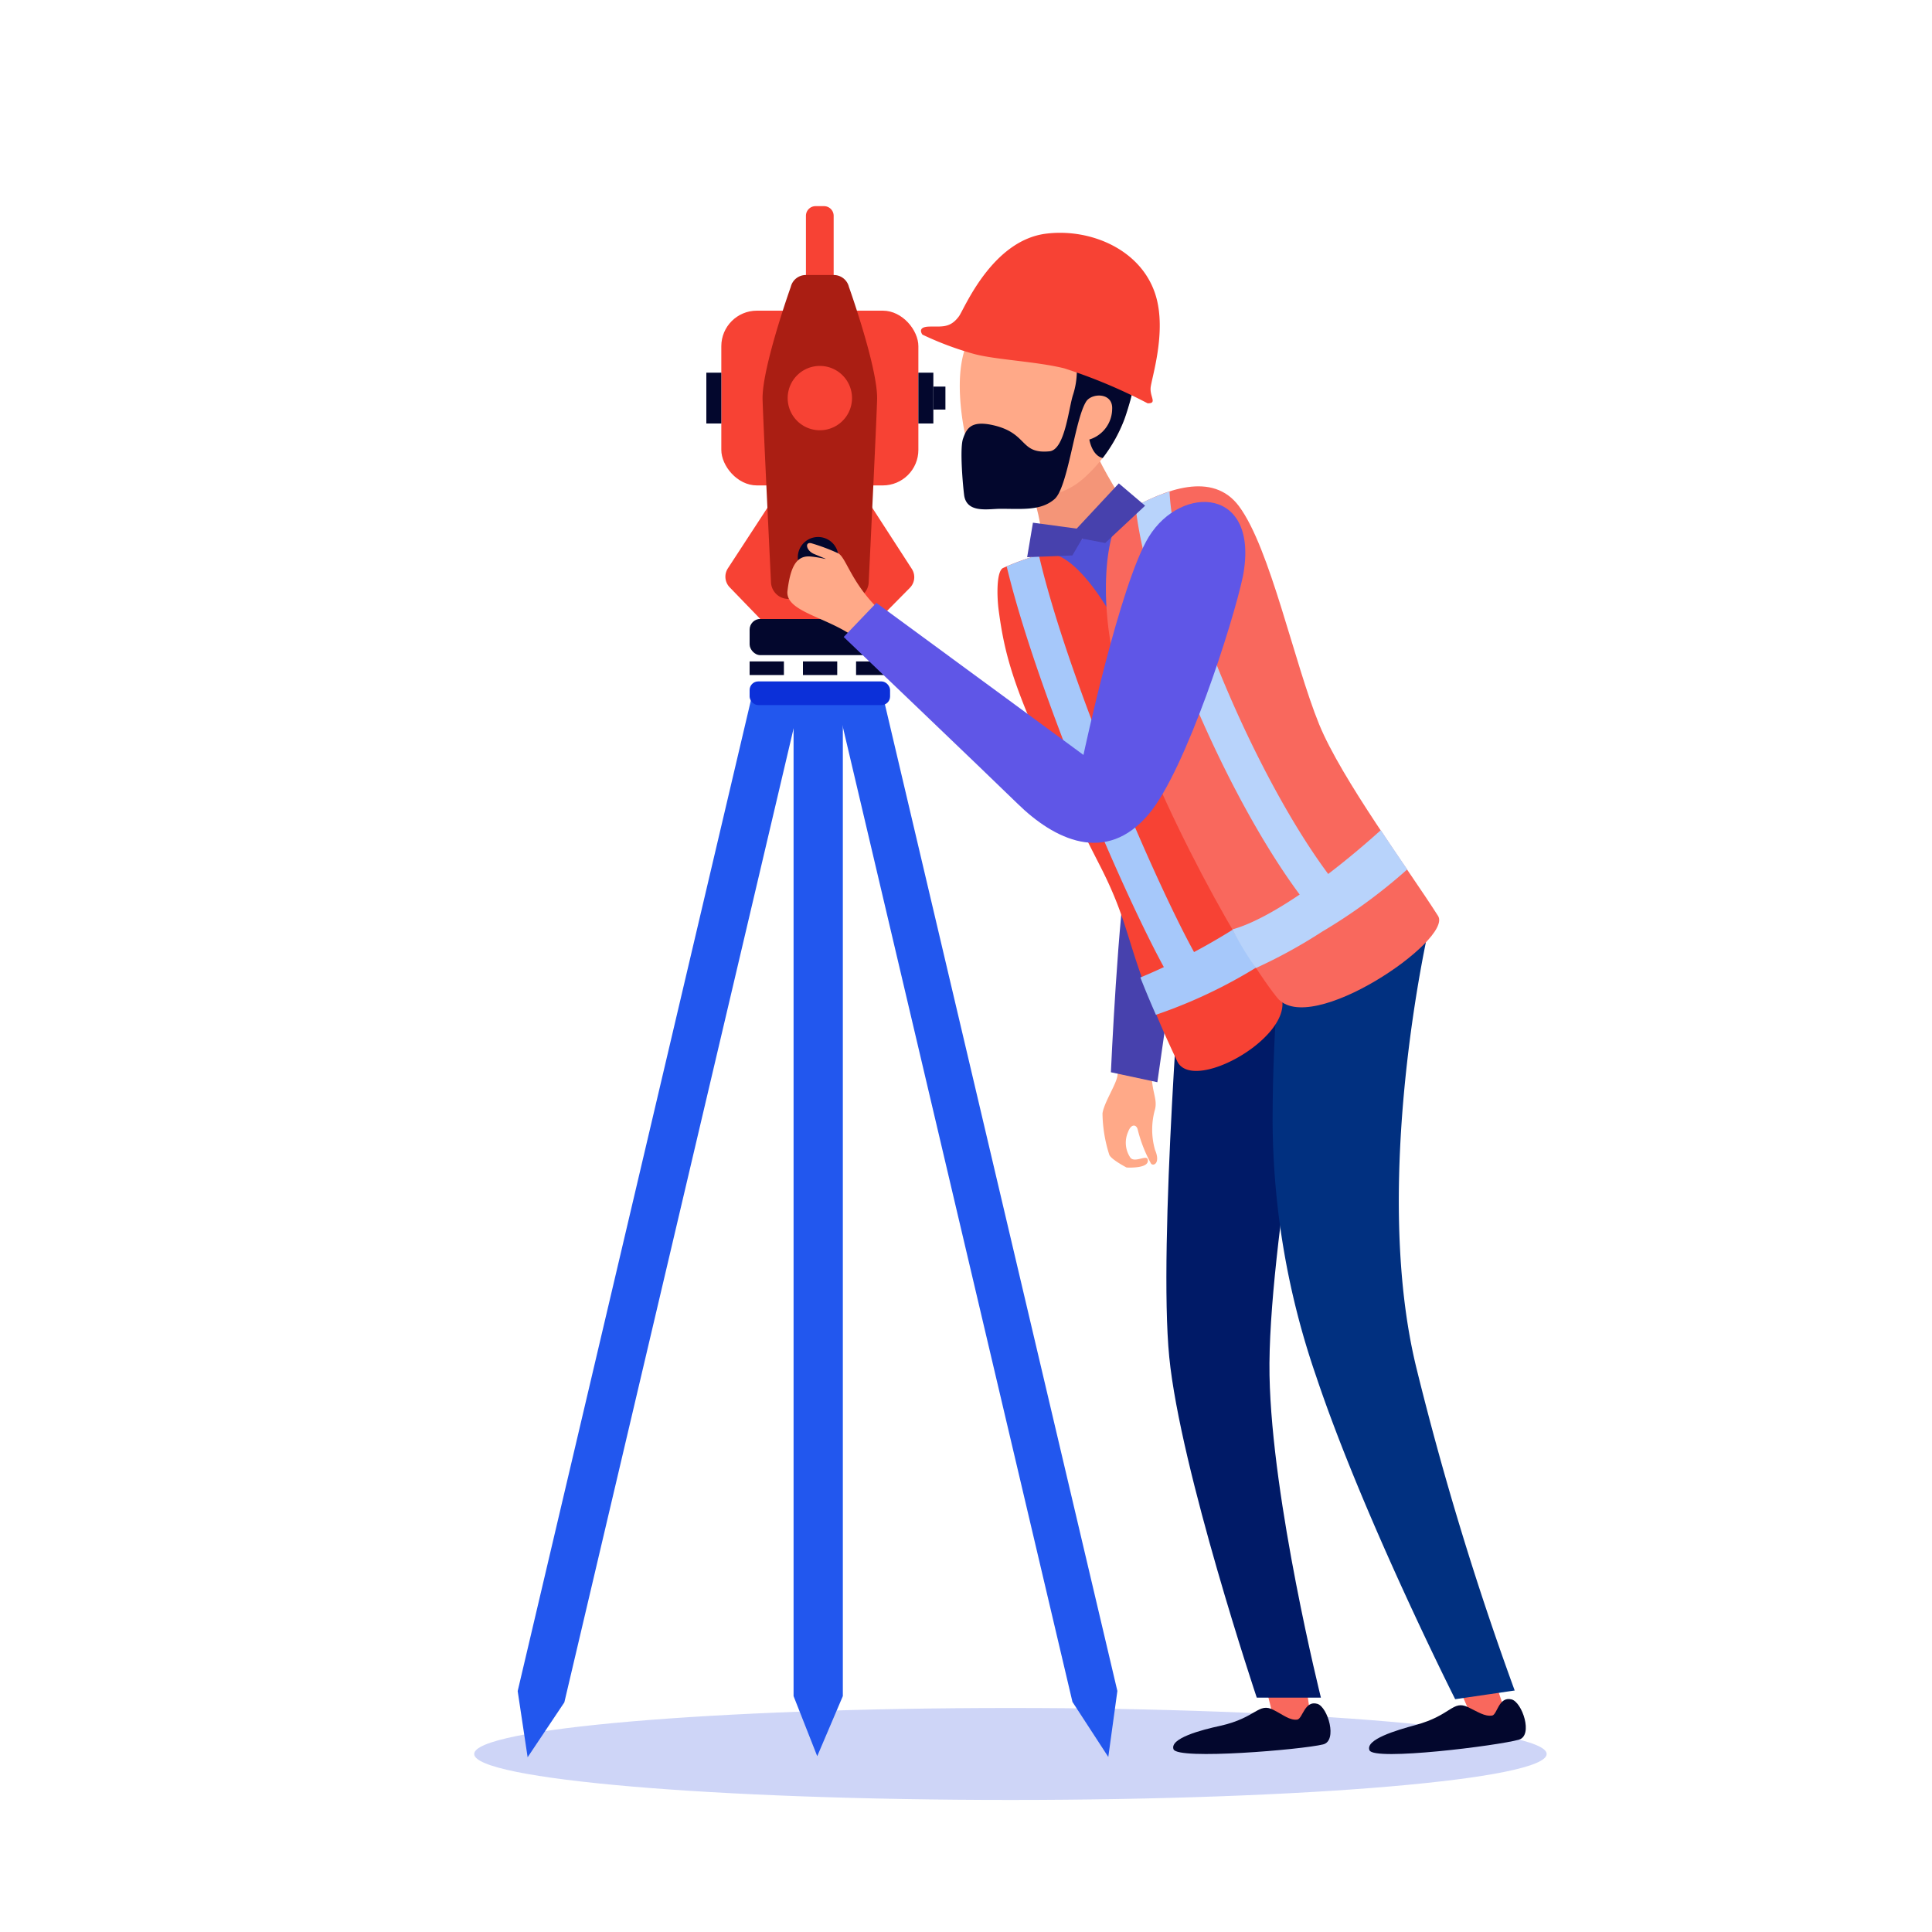<svg xmlns="http://www.w3.org/2000/svg" viewBox="0 0 200 200"><defs><style>.cls-1{isolation:isolate;}.cls-2,.cls-6{fill:#0c30d9;}.cls-2{opacity:0.2;mix-blend-mode:multiply;}.cls-3{fill:#03072d;}.cls-4{fill:#f74234;}.cls-5{fill:#2257ee;}.cls-7{fill:#aa1e13;}.cls-8{fill:#ffa988;}.cls-9{fill:#4741ad;}.cls-10{fill:#f9685d;}.cls-11{fill:#001a67;}.cls-12{fill:#f49578;}.cls-13{fill:#013080;}.cls-14{fill:#5151d6;}.cls-15{fill:#a6c8fa;}.cls-16{fill:#b8d3fb;}.cls-17{fill:#5f56e7;}</style></defs><title>Artboard 4</title><g class="cls-1"><g id="Layer_1" data-name="Layer 1"><path class="cls-2" d="M160.11,181.57c0,2.63-24.85,4.76-55.51,4.76s-55.51-2.13-55.51-4.76,24.85-4.76,55.51-4.76S160.11,179,160.11,181.57Z"></path><rect class="cls-3" x="77.6" y="64.08" width="14.54" height="3.75" rx="1.11" transform="translate(169.74 131.9) rotate(180)"></rect><rect class="cls-3" x="88.63" y="68.48" width="3.55" height="1.41" transform="translate(180.8 138.36) rotate(180)"></rect><rect class="cls-3" x="83.11" y="68.48" width="3.55" height="1.41" transform="translate(169.78 138.36) rotate(180)"></rect><rect class="cls-3" x="77.6" y="68.48" width="3.55" height="1.41" transform="translate(158.75 138.36) rotate(180)"></rect><rect class="cls-4" x="74.67" y="32.16" width="20.4" height="18.09" rx="3.68" transform="translate(169.74 82.41) rotate(180)"></rect><rect class="cls-3" x="95.07" y="38.58" width="1.55" height="5.26"></rect><rect class="cls-3" x="96.62" y="40.02" width="1.25" height="2.38"></rect><rect class="cls-3" x="73.12" y="38.58" width="1.55" height="5.26"></rect><path class="cls-4" d="M75.34,58.85,79.81,52l5.06,4.87L89.93,52l4.46,6.89a1.57,1.57,0,0,1-.18,1.94L91,64.08H78.71l-3.18-3.29A1.58,1.58,0,0,1,75.34,58.85Z"></path><polygon class="cls-5" points="82.15 175.58 84.6 181.8 87.25 175.58 87.25 72.69 82.15 72.69 82.15 175.58"></polygon><polygon class="cls-5" points="111.02 176.18 114.73 181.88 115.67 175.05 91.32 71.7 86.68 72.83 111.02 176.18"></polygon><polygon class="cls-5" points="58.42 176.23 54.62 181.91 53.59 175.06 77.92 71.7 82.75 72.87 58.42 176.23"></polygon><path class="cls-4" d="M83.43,21.33h2.88a0,0,0,0,1,0,0v7.2a1,1,0,0,1-1,1h-.87a1,1,0,0,1-1-1v-7.2A0,0,0,0,1,83.43,21.33Z" transform="translate(169.74 50.87) rotate(180)"></path><rect class="cls-6" x="77.6" y="70.53" width="14.54" height="2.45" rx="0.89" transform="translate(169.74 143.52) rotate(180)"></rect><path class="cls-7" d="M90.8,41.21c0-3.33-2.92-11.51-2.92-11.51a1.61,1.61,0,0,0-1.56-1.23h-2.9a1.6,1.6,0,0,0-1.56,1.23s-2.92,8.18-2.92,11.51c0,1.12.87,19,.87,19A1.8,1.8,0,0,0,81.61,62h6.52a1.8,1.8,0,0,0,1.8-1.79S90.8,42.33,90.8,41.21Z"></path><path class="cls-3" d="M86.79,57.68a2.1,2.1,0,1,1-2.09-2.09A2.1,2.1,0,0,1,86.79,57.68Z"></path><path class="cls-4" d="M88.2,41.21a3.33,3.33,0,1,1-3.33-3.33A3.33,3.33,0,0,1,88.2,41.21Z"></path><path class="cls-8" d="M119.57,108.48c-.94,4,.36,4.86,0,6.35a7.62,7.62,0,0,0,0,4.21c.61,1.44-.23,1.73-.43,1.39a14.51,14.51,0,0,1-1.37-3.52c-.13-.5-.67-.63-1,.29a2.75,2.75,0,0,0,.26,2.66c.47.53,1.66-.34,1.78.16.25,1-2.19.84-2.19.84s-1.69-.88-1.8-1.36a14.6,14.6,0,0,1-.69-4.24c.16-1.14,1.43-3,1.55-3.92.21-1.44.48-3.84.48-3.84Z"></path><path class="cls-9" d="M115,111s.74-16.72,1.83-22.32c.68-3.51,5.85,3.28,5.85,3.28l-2.87,20.07Z"></path><polygon class="cls-10" points="135.05 173.28 135.77 178.47 132.11 178.94 130.64 173.07 135.05 173.28"></polygon><path class="cls-11" d="M122.46,97.06l14.72-.24c-.52,4.18-6,32.49-5.76,45.55s5.32,33.37,5.32,33.37H130.1s-7.91-23.61-9.06-35.26S122.46,97.06,122.46,97.06Z"></path><path class="cls-12" d="M113,45.83c1.57,4.08,6.16,10.33,6.16,10.33l-8.43,9.65-4.5-3.31s3.63-3.19.32-12.38l-1.43-3.42,5.61-2.28Z"></path><path class="cls-10" d="M154.18,172.35l2,5.91s-3.15.48-3.32.47-2.65-6-2.65-6Z"></path><path class="cls-13" d="M147.9,96.17s-6.07,26.31-1.21,45.7A319.68,319.68,0,0,0,156.8,175l-6.16.9s-9.53-18.89-14.4-33.45a81.84,81.84,0,0,1-4.5-26.24,181.21,181.21,0,0,1,1.11-20Z"></path><path class="cls-3" d="M156.47,175.92c1.1.27,2.27,3.73.77,4.17-2.16.62-15,2.22-15.47,1.1s2.79-2.08,4.78-2.62c3.69-1,3.82-2.6,5.41-1.85,1,.47,1.73,1,2.52.87C155,177.47,155.15,175.59,156.47,175.92Z"></path><path class="cls-3" d="M136.37,176.38c1.08.32,2.12,3.82.6,4.2-2.18.54-15.09,1.63-15.49.5s2.86-2,4.87-2.43c3.73-.84,3.92-2.45,5.48-1.64,1,.5,1.68,1.11,2.48,1C134.86,177.87,135.06,176,136.37,176.38Z"></path><path class="cls-8" d="M101.65,33.18c-2.06,2.07-2.4,5-2.27,7.76s1,8.56,3.68,9.68c2.34,1,6.07,1.48,9-1a15.42,15.42,0,0,0,4.32-6.23c.22-.62.41-1.25.59-1.88C120.1,30.33,103.7,31.12,101.65,33.18Z"></path><path class="cls-3" d="M117.33,38.25l-6.77-4.15-.29,0a8.16,8.16,0,0,1,.82,6.74c-.47,1.39-.84,5.72-2.45,5.88-3.19.31-2.13-2-6.15-2.77-2-.36-2.44.43-2.8,1.47s0,5,.13,5.93c.33,1.79,2.45,1.33,3.73,1.32,2.28,0,4.2.22,5.61-1s2.1-8.29,3.29-10.12c.59-.89,2.78-.93,2.68.8a3.34,3.34,0,0,1-2.36,3.15S113,47,114,47.37l.15.05a15.69,15.69,0,0,0,2.26-4.05c.22-.62.41-1.25.59-1.88A9.16,9.16,0,0,0,117.33,38.25Z"></path><path class="cls-4" d="M118.8,41.75a54.5,54.5,0,0,0-8.63-3.62c-2.85-.71-7.14-.89-9.34-1.49a32.71,32.71,0,0,1-5.34-2s-.62-.78.65-.83,2.19.23,3.14-1.08c.55-.77,3.4-7.83,9-8.54,4.6-.58,9.89,1.64,11.35,6.37,1.18,3.81-.45,8.65-.52,9.6S119.81,41.77,118.8,41.75Z"></path><polygon class="cls-14" points="117.14 52.95 106.89 58.64 129.02 103.06 140.96 97.33 117.14 52.95"></polygon><path class="cls-4" d="M107.81,57.37c3.31-1,8.29,6.45,11.76,16.29,3.05,8.67,12.12,23.35,13.16,29.88.66,4.13-9.32,9.61-10.87,6.31-5.58-11.79-4.36-13.14-8-20.25-8.48-16.6-9.71-20.68-10.48-26.44-.18-1.37-.25-4,.45-4.36A28.66,28.66,0,0,1,107.81,57.37Z"></path><path class="cls-15" d="M119.66,105.05c-.65-1.48-1.17-2.74-1.61-3.86a65.69,65.69,0,0,0,13.28-7.46c.69,1.53,1.31,3,1.84,4.34A51.46,51.46,0,0,1,119.66,105.05Z"></path><path class="cls-10" d="M128.25,52.39c3.24,4.34,5.7,16.19,8.31,22.6,2.31,5.65,9.28,15.06,12.31,19.83,1.56,2.45-13.28,12.65-16.66,8.46C127.85,97.86,118.09,79.7,115.47,69c-1.78-7.25-1-14.81,1.12-16.06C120.7,50.57,125.55,48.79,128.25,52.39Z"></path><path class="cls-16" d="M121.07,50.88a21.09,21.09,0,0,0-3.52,1.53c1.2,11.2,10.25,32.17,18.49,42.11l2.8-2.33C130.77,82.46,121.52,60.77,121.07,50.88Z"></path><path class="cls-16" d="M127.58,96.21a32.16,32.16,0,0,0,2.43,4,52.35,52.35,0,0,0,6.8-3.73A56.76,56.76,0,0,0,145.68,90c-.88-1.29-1.81-2.66-2.74-4.06C137.32,91,131.36,95.17,127.58,96.21Z"></path><path class="cls-15" d="M104.21,58.63c3.57,14.89,15,40.7,18.24,44.65l2.7-2.26c-2.74-3.28-14.2-28.86-17.61-43.57A28.5,28.5,0,0,0,104.21,58.63Z"></path><polygon class="cls-9" points="115.82 50.04 111.46 54.72 106.93 54.11 106.33 57.68 111.01 57.5 112.03 55.76 114.41 56.21 118.54 52.35 115.82 50.04"></polygon><path class="cls-8" d="M89.52,66.9c-2.68-2.92-8.3-3.3-8-5.74s.9-3.69,2.4-3.55,2.41.6.36-.26c-.87-.36-1-1.35-.21-1.09a20.48,20.48,0,0,1,2.66,1c.83.36,1.3,2.88,4.09,5.67l2.78,2.78Z"></path><path class="cls-17" d="M118.93,55.56c-3,4.86-6.77,22.59-6.77,22.59L90.72,62.41l-3.38,3.53s14.88,14.21,18,17.26c3.78,3.7,9.12,6.36,13.57,1.09,3.86-4.57,8.77-19.93,9.76-24.65C130.42,50.39,122.3,50.1,118.93,55.56Z"></path></g></g></svg>